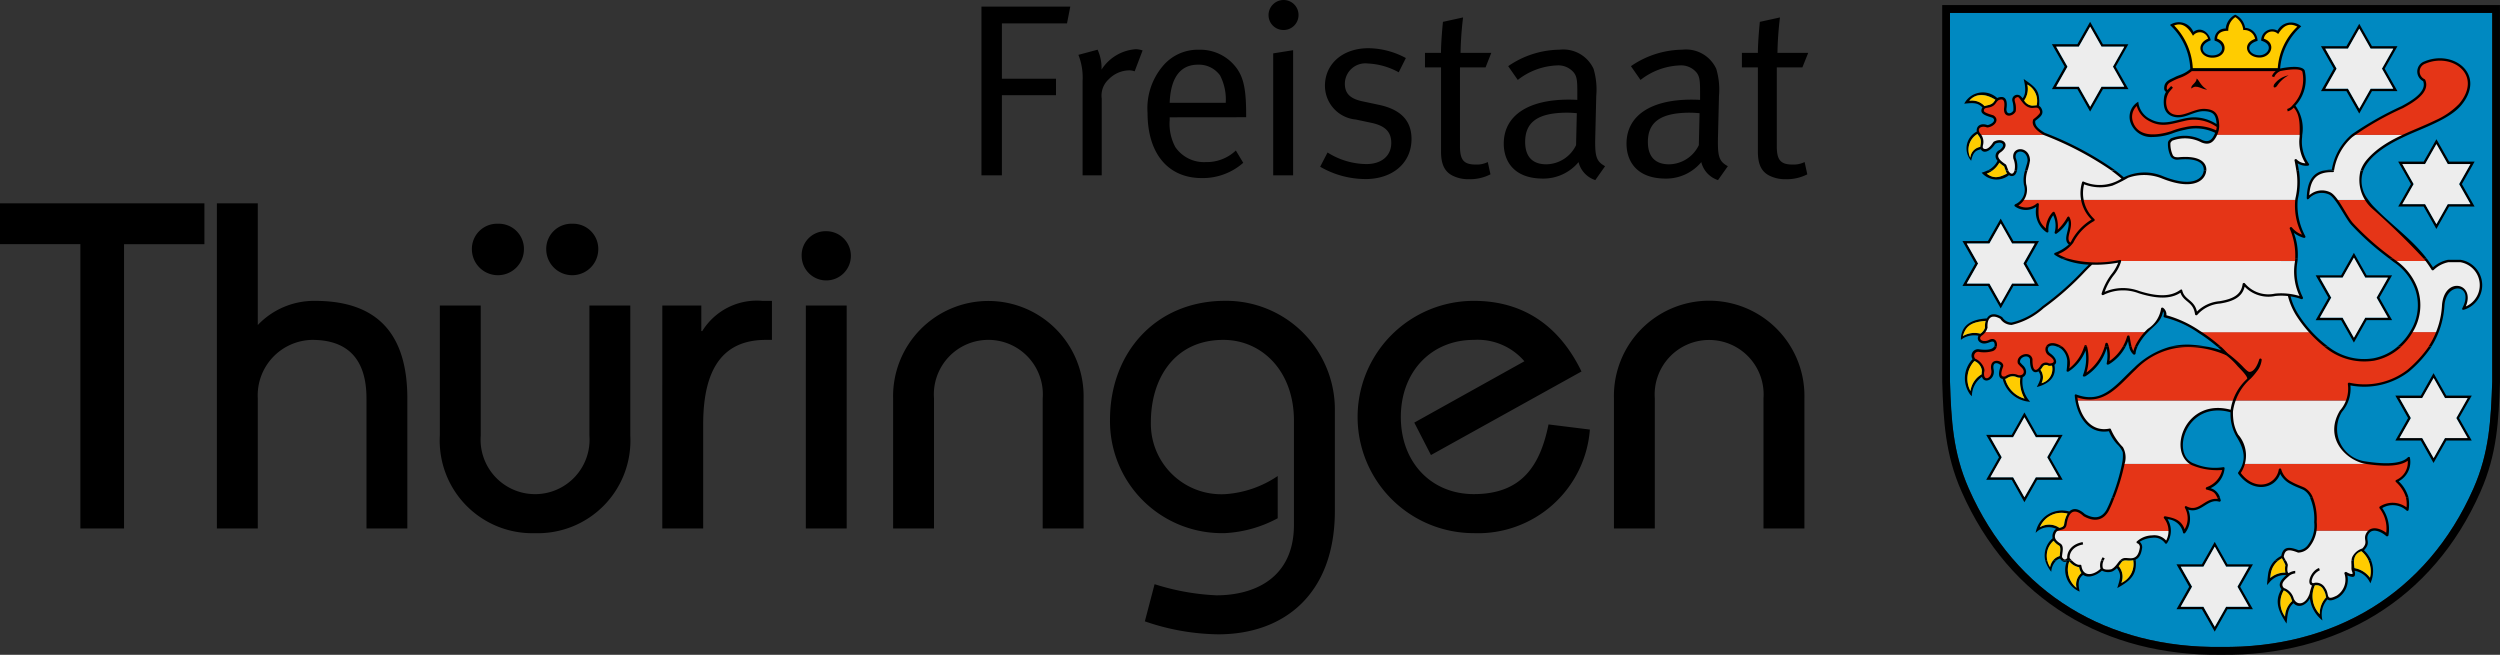 <?xml version="1.0" encoding="UTF-8"?> <svg xmlns="http://www.w3.org/2000/svg" xmlns:xlink="http://www.w3.org/1999/xlink" width="198.687" height="52.041" viewBox="0 0 198.687 52.041"><rect x="0" y="0" width="198.687" height="52.041" fill="#333333" stroke="none"/><defs><clipPath id="clip-path"><rect id="Rechteck_731" data-name="Rechteck 731" width="198.686" height="52.041" fill="none"></rect></clipPath></defs><g id="Freistaat-Thueringen-Logo" clip-path="url(#clip-path)"><path id="Pfad_242" data-name="Pfad 242" d="M140.69,38.445c1.261-2.862,1.386-5.446,1.489-8.482V.656H99.086V29.969c.1,3.03.23,5.618,1.487,8.476,3.721,8.446,11.15,12.716,20.046,12.6,8.9.111,16.349-4.164,20.07-12.6" transform="translate(55.89 0.37)" fill="#0089c1"></path><path id="Pfad_243" data-name="Pfad 243" d="M140.913,38.669c1.259-2.862,1.384-5.448,1.489-8.482V.88H99.309V30.193c.1,3.028.23,5.618,1.486,8.476,3.722,8.446,11.152,12.716,20.048,12.6,8.9.111,16.349-4.164,20.07-12.6m.563.249c-3.824,8.688-11.507,13.091-20.627,12.975-9.129.116-16.79-4.282-20.62-12.975-1.3-2.942-1.437-5.591-1.539-8.713V.259h44.328V30.2c-.1,3.122-.241,5.771-1.542,8.713" transform="translate(55.666 0.146)"></path><path id="Pfad_244" data-name="Pfad 244" d="M123.68,6.366l-.9-1.591.9-1.589h-1.8l-.9-1.589-.9,1.589h-1.8l.9,1.589-.9,1.591h1.8l.9,1.588.9-1.588Zm.333.194h-2.024l-1.012,1.783L119.959,6.56h-2.022l1.012-1.785-1.012-1.783h2.022l1.018-1.785,1.012,1.785h2.024L123,4.776Z" transform="translate(66.523 0.682)"></path><path id="Pfad_245" data-name="Pfad 245" d="M123.56,6.225h-1.8l-.9,1.589-.9-1.589h-1.8l.9-1.591-.9-1.588h1.8l.9-1.589.9,1.589h1.8l-.9,1.588Z" transform="translate(66.643 0.822)" fill="#ededed"></path><path id="Pfad_246" data-name="Pfad 246" d="M127.6,12.231l-.9-1.591.9-1.589h-1.8l-.9-1.589-.9,1.589h-1.807l.9,1.589-.9,1.591h1.807l.9,1.591.9-1.591Zm.332.194h-2.025l-1.01,1.783-1.012-1.783h-2.025l1.014-1.785-1.014-1.785h2.025L124.9,7.074l1.01,1.781h2.025l-1.012,1.785Z" transform="translate(68.735 3.99)"></path><path id="Pfad_247" data-name="Pfad 247" d="M127.481,12.091h-1.8l-.9,1.591-.9-1.591h-1.807l.9-1.591-.9-1.589h1.807l.9-1.589.9,1.589h1.8l-.9,1.589Z" transform="translate(68.853 4.13)" fill="#ededed"></path><path id="Pfad_248" data-name="Pfad 248" d="M123.408,18l-.9-1.592.9-1.588h-1.8l-.9-1.588-.9,1.588H118l.9,1.588L118,18h1.8l.9,1.589.9-1.589Zm.333.194h-2.025l-1.01,1.786L119.691,18.2h-2.025l1.014-1.786-1.014-1.78h2.025l1.014-1.785,1.01,1.785h2.025l-1.01,1.78Z" transform="translate(66.37 7.246)"></path><path id="Pfad_249" data-name="Pfad 249" d="M123.287,17.862h-1.8l-.9,1.589-.9-1.589h-1.8l.9-1.592-.9-1.588h1.8l.9-1.588.9,1.588h1.8l-.9,1.588Z" transform="translate(66.491 7.386)" fill="#ededed"></path><path id="Pfad_250" data-name="Pfad 250" d="M127.458,24.118l-.9-1.589.9-1.589h-1.8l-.9-1.591-.906,1.591h-1.8l.9,1.589-.9,1.589h1.8l.906,1.591.9-1.591Zm.33.2h-2.024L124.751,26.1l-1.012-1.783h-2.024l1.013-1.785-1.013-1.785h2.024l1.012-1.785,1.014,1.785h2.024l-1.014,1.785Z" transform="translate(68.654 10.695)"></path><path id="Pfad_251" data-name="Pfad 251" d="M127.34,23.978h-1.8l-.9,1.591-.906-1.591h-1.8l.9-1.589-.9-1.589h1.8l.906-1.591.9,1.591h1.8l-.9,1.589Z" transform="translate(68.772 10.835)" fill="#ededed"></path><path id="Pfad_252" data-name="Pfad 252" d="M116.337,32.688l-.9-1.591.9-1.589h-1.8l-.9-1.591-.906,1.591h-1.8l.9,1.589-.9,1.591h1.8l.906,1.591.9-1.591Zm.333.2h-2.027l-1.01,1.781-1.017-1.781h-2.022l1.012-1.786-1.012-1.78h2.022l1.017-1.785,1.01,1.785h2.027l-1.015,1.78Z" transform="translate(62.381 15.53)"></path><path id="Pfad_253" data-name="Pfad 253" d="M116.217,32.55h-1.8l-.9,1.591-.9-1.591h-1.8l.9-1.591-.9-1.589h1.8l.9-1.591.9,1.591h1.8l-.9,1.589Z" transform="translate(62.501 15.669)" fill="#ededed"></path><path id="Pfad_254" data-name="Pfad 254" d="M106.67,26.111l-.9-1.591.9-1.586h-1.8l-.906-1.591-.9,1.591h-1.8l.9,1.586-.9,1.591h1.8l.9,1.589.906-1.589Zm.333.2h-2.03l-1.01,1.783-1.007-1.783h-2.03l1.017-1.786-1.017-1.781h2.03l1.007-1.785,1.01,1.785H107l-1.015,1.781Z" transform="translate(56.927 11.819)"></path><path id="Pfad_255" data-name="Pfad 255" d="M106.55,25.97h-1.8l-.907,1.589-.9-1.589h-1.8l.9-1.591-.9-1.586h1.8l.9-1.591.907,1.591h1.8l-.9,1.586Z" transform="translate(57.047 11.96)" fill="#ededed"></path><path id="Pfad_256" data-name="Pfad 256" d="M105.462,16.264l-.9-1.588.9-1.589h-1.8l-.9-1.589-.9,1.589h-1.8l.9,1.589-.9,1.588h1.8l.9,1.591.9-1.591Zm.333.194h-2.027l-1.01,1.786-1.015-1.786H99.719l1.013-1.781-1.013-1.785h2.024l1.015-1.783,1.01,1.783H105.8l-1.01,1.785Z" transform="translate(56.247 6.266)"></path><path id="Pfad_257" data-name="Pfad 257" d="M105.342,16.124h-1.8l-.9,1.591-.9-1.591h-1.8l.9-1.588-.9-1.589h1.8l.9-1.589.9,1.589h1.8l-.9,1.589Z" transform="translate(56.367 6.407)" fill="#ededed"></path><path id="Pfad_258" data-name="Pfad 258" d="M110.012,6.265l-.9-1.591.9-1.589h-1.806L107.3,1.5l-.9,1.589h-1.8l.9,1.589-.9,1.591h1.8l.9,1.589.9-1.589Zm.333.194h-2.025L107.3,8.243l-1.012-1.785h-2.025l1.012-1.785-1.012-1.783h2.025L107.3,1.108l1.015,1.783h2.025L109.33,4.674Z" transform="translate(58.812 0.625)"></path><path id="Pfad_259" data-name="Pfad 259" d="M109.892,6.125h-1.807l-.9,1.589-.9-1.589h-1.8l.9-1.591-.9-1.589h1.8l.9-1.589.9,1.589h1.807l-.9,1.589Z" transform="translate(58.932 0.765)" fill="#ededed"></path><path id="Pfad_260" data-name="Pfad 260" d="M120.824,8.774h-6.79c.025-.048.045-.1.069-.152a1.73,1.73,0,0,0,.086-.954c-.077-.543-.294-.843-1.018-.877-.91-.041-1.575.654-2.409.455-.881-.213-.77-1.12-.719-1.466a1.059,1.059,0,0,1,.2-.458l-.088-.05c-.133-.078-.12-.246-.069-.443.125-.322.43-.385.759-.561a4.241,4.241,0,0,0,1.262-.676h7.063s1.623-.355,1.864.094a3.018,3.018,0,0,1-.78,2.764c.516.507.6,1.2.572,2.324" transform="translate(62.051 1.951)" fill="#e53517"></path><path id="Pfad_261" data-name="Pfad 261" d="M105.832,12.02a2.683,2.683,0,0,1,.073-1.364,3.581,3.581,0,0,0,3.532-.493,3.924,3.924,0,0,1,2.782.064c2.23.888,3.158.278,3.33-.385.131-.5-.108-1.317-2.086-1.125-.258,0-.386-.022-.513-.181a2.158,2.158,0,0,1-.216-1.06c.045-.158.106-.164.181-.258a2.938,2.938,0,0,1,2.409.128c.538.23.846.039,1.1-.49h6.79l-.006.158a3.024,3.024,0,0,0,.555,2.187,1.162,1.162,0,0,1-.962-.344,6.491,6.491,0,0,1,.064,3.064l-.013.1Z" transform="translate(59.662 3.868)" fill="#ededed"></path><path id="Pfad_262" data-name="Pfad 262" d="M122.225,13.264a1.925,1.925,0,0,1-.03.206,4.618,4.618,0,0,0,.472,2.739,4.842,4.842,0,0,0-2.121-.255,2.522,2.522,0,0,1-2.484-.86c-.116.877-.744,1.27-1.905,1.459a2.783,2.783,0,0,0-1.889.94c-.145-1.134-.979-.985-1.2-1.86-.529.38-1.384.719-3.338.1a3.584,3.584,0,0,0-2.889.15c.444-1.458,1.132-1.692,1.369-2.612l-.052.011.052-.023Z" transform="translate(60.266 7.482)" fill="#ededed" fill-rule="evenodd"></path><path id="Pfad_263" data-name="Pfad 263" d="M115.313,16.874h8.8c1.392,1.555,3.142,2.532,5.039,2.179a4.52,4.52,0,0,0,3-2.179h2.079a7.715,7.715,0,0,1-2.351,3.08,5.677,5.677,0,0,1-4.687,1.028,2.782,2.782,0,0,1-.149,1.356H105.532c-.022-.136-.039-.269-.052-.413,2.144.784,3.152-.707,4.7-2.155a5.874,5.874,0,0,1,4.295-1.8,7.78,7.78,0,0,1,2.99.663,10.826,10.826,0,0,0-2.151-1.753" transform="translate(59.496 9.518)" fill="#e53517"></path><path id="Pfad_264" data-name="Pfad 264" d="M127.019,20.367a3.189,3.189,0,0,1-.494.829c-1.2,2.013.3,3.686,1.861,4.071.274.039.607.086.957.117H118.818a2.731,2.731,0,0,0-.541-2.28,3.725,3.725,0,0,1-.429-1.908,3.138,3.138,0,0,0-2.484.174c-2.071,1.156-1.658,3.489-.663,4.015h-5.48a3.029,3.029,0,0,0,.056-.962c-.067-.414-.815-.818-1.131-1.755-1.232.253-2.341-.6-2.634-2.3Z" transform="translate(59.515 11.488)" fill="#ededed"></path><path id="Pfad_265" data-name="Pfad 265" d="M114.153,23.741h10.526a3.447,3.447,0,0,0,2.574-.461,1.669,1.669,0,0,1-.965,1.822,2.336,2.336,0,0,1,.86,2.268A1.764,1.764,0,0,0,125,27.2a2.8,2.8,0,0,1,.535,2.2c-.546-.5-1.075-.554-1.386-.339h-4.329a2.574,2.574,0,0,0,.019-.71c.039-1.562-.438-2.393-.9-2.632s-1.713-.535-1.927-1.545c-.213,1.394-2.055,1.908-3.231.28a2.576,2.576,0,0,0,.368-.716" transform="translate(64.181 13.131)" fill="#e53517"></path><path id="Pfad_266" data-name="Pfad 266" d="M122.952,26.98a.648.648,0,0,0-.191.216c-.286.508.23.658-.35,1.258-.576.135-1.1.906-.77,1.434.3.472.044.835-.6.432A1.617,1.617,0,0,1,120.4,32.2c-1.067.535-.705-.169-1.046-.619a.669.669,0,0,0-.815-.364,2.651,2.651,0,0,0-.266.774c-.333.954-1.165,1.115-1.447.38a1.127,1.127,0,0,0-.727-.77c-.51-.449.18-.926.429-1.154-.266-.077-.216-.386-.175-.752-.063-.316-.366-.6-.321-.727.119-.633.483-.671,1.265-.366a1.09,1.09,0,0,0,.856-.49,2.465,2.465,0,0,0,.472-1.132Z" transform="translate(65.382 15.218)" fill="#ededed"></path><path id="Pfad_267" data-name="Pfad 267" d="M113.576,26.98a1.288,1.288,0,0,1-.286.907,1.162,1.162,0,0,0-1.1-.466,1.9,1.9,0,0,0-1.159.438.417.417,0,0,1,.26.444c-.2,1.387-1.129.774-1.441.957s-.389.627-.89.859c-.582.128-.77-.116-.77-.116-.51.522-1.57.9-1.727-.242-.292.069-.655-.258-.927-.587-.142.144-.372.333-.612-.084-.02-.33.194-.851-.089-1.028-.413-.26-.608-.522-.4-.973a.433.433,0,0,1,.069-.109Z" transform="translate(58.86 15.218)" fill="#ededed"></path><path id="Pfad_268" data-name="Pfad 268" d="M109.821,23.575h5.48a1.188,1.188,0,0,0,.167.07,4.124,4.124,0,0,0,2.313.269,1.9,1.9,0,0,1-1.309,1.6c.455.13.755.156,1.012.97a1.528,1.528,0,0,0-1.258.328,1.253,1.253,0,0,1-1.411.214A1.832,1.832,0,0,1,114.674,29c-.247-1-1.051-1.076-1.545-1.171a1.7,1.7,0,0,1,.389,1.075H104.45c.241-.261.709-.059.782-.546.188-1.2.787-1.37,1.486-.713.957.535,1.53.214,1.874-.383a17.674,17.674,0,0,0,1.229-3.682" transform="translate(58.915 13.298)" fill="#e53517"></path><path id="Pfad_269" data-name="Pfad 269" d="M101.123,16.874h12.908a3.365,3.365,0,0,0-.96,1.71c-.322-.253-.289-.608-.471-1.356a3.687,3.687,0,0,1-1.623,2.157,2.869,2.869,0,0,0-.1-1.57,4.046,4.046,0,0,1-1.8,2.542,3.672,3.672,0,0,0,.13-2.37,3.343,3.343,0,0,1-1.412,1.954,1.843,1.843,0,0,0-.469-1.813c-1.076-.727-1.533.131-.971.533.6.424.541.837-.072.8a.411.411,0,0,0-.56.113c-.321.558-.848.665-.824-.529-.149-.613-1.139-.261-.971.3l.2.213c.486.4.274.962-.311.826a.875.875,0,0,0-.927.1c-.558.141-.533-.327-.316-.9.058-.318-.942-.657-.759.3.144.779-.9,1.165-.754.131.1-.192-.217-.773-.655-.929a.421.421,0,0,1,.3-.741,2.259,2.259,0,0,0,1.082-.045c.45-.138.357-1-.2-.712-.6.313-1.112-.13-.715-.488a1.53,1.53,0,0,0,.26-.224" transform="translate(56.546 9.518)" fill="#e53517"></path><path id="Pfad_270" data-name="Pfad 270" d="M104.015,12.02a1.624,1.624,0,0,0,.181-1.236c-.15-.685.3-1.62.3-1.9-.023-1.031-1.3-1.042-1.139-.175.364.967-.074,1.73-.555,1.095l-.192-.515c-.7-.449-.868-.846-.369-1.157.687-.529.1-.968-.486-.641-.416.669-.868.724-1,.43-.075-.172.12-.374-.011-.79a1.489,1.489,0,0,0-.144-.271h5.387a22.53,22.53,0,0,1,6.047,3.485,3.3,3.3,0,0,1-3.206.314,2.684,2.684,0,0,0-.074,1.364Z" transform="translate(56.743 3.868)" fill="#ededed"></path><path id="Pfad_271" data-name="Pfad 271" d="M102.989,10.158h4.736a3.91,3.91,0,0,0,.887,1.592,4.1,4.1,0,0,0-1.692,1.756,1.29,1.29,0,0,1-.125.175c-.691-.394.253-1.328-.175-2.1a3.368,3.368,0,0,1-1.009,1.176,2.125,2.125,0,0,0-.172-1.561,1.948,1.948,0,0,0-.513,1.455c-.7-.619-.852-.957-.749-2.141a1.416,1.416,0,0,1-1.758.086,1.14,1.14,0,0,0,.571-.435" transform="translate(57.769 5.73)" fill="#e53517"></path><path id="Pfad_272" data-name="Pfad 272" d="M108.8,5.278a1.773,1.773,0,0,0,.978,1.289c1.287.713,2.363-.152,3.618-.122a3.319,3.319,0,0,1,1.8.622,1.4,1.4,0,0,1-.091.468,3.571,3.571,0,0,0-2.529-.3,11.6,11.6,0,0,1-2.593.577,1.628,1.628,0,0,1-1.641-1.109,1.282,1.282,0,0,1,.461-1.428" transform="translate(61.075 2.977)" fill="#e53517"></path><path id="Pfad_273" data-name="Pfad 273" d="M110.37,1.555c.685-.377,1.248-.042,1.678.685a.762.762,0,0,1,1.287.447c-1,.379-.683,1.358.238,1.358,1.065,0,1.15-1.106.283-1.344-.031-.393.242-.8.877-.8A1.3,1.3,0,0,1,115.4.812a1.358,1.358,0,0,1,.71,1.035.952.952,0,0,1,.965.87c-1.048.291-.727,1.314.253,1.314.837,0,1.258-1.037.236-1.329a.764.764,0,0,1,1.218-.588,1.124,1.124,0,0,1,1.706-.458,4.9,4.9,0,0,0-1.622,3.413h-6.935a5.146,5.146,0,0,0-1.558-3.513" transform="translate(62.255 0.458)" fill="#fc0"></path><path id="Pfad_274" data-name="Pfad 274" d="M123.013,18.91a3.994,3.994,0,0,0,.394-3.45,4.521,4.521,0,0,0-1.736-2.2h2.6c.15.2.3.421.443.655a2.422,2.422,0,0,1,1.239-.655h.959a2.019,2.019,0,0,1,1.27.826,1.867,1.867,0,0,1-1.029,2.953c1.029-1.961-1.409-2.44-1.6-.277a7.876,7.876,0,0,1-.455,2.144Z" transform="translate(68.629 7.482)" fill="#ededed"></path><path id="Pfad_275" data-name="Pfad 275" d="M118.718,10.158h2.421a4.191,4.191,0,0,0,.507.626c1.6,1.667,3.041,2.529,4.289,4.231h-2.6a23.115,23.115,0,0,1-3.341-2.922c-.388-.413-.837-1.333-1.276-1.935" transform="translate(66.963 5.73)" fill="#e53517"></path><path id="Pfad_276" data-name="Pfad 276" d="M119.532,12.02a1.575,1.575,0,0,0-.563-.535,1.476,1.476,0,0,0-1.694.372c.044-1.48.568-2.168,1.969-2.143a4.606,4.606,0,0,1,1.5-2.764c.036-.031.075-.063.116-.094h4.145a8.644,8.644,0,0,0-2.944,2,2.471,2.471,0,0,0-.109,3.167Z" transform="translate(66.149 3.868)" fill="#ededed"></path><path id="Pfad_277" data-name="Pfad 277" d="M123.713,9.023h-4.145c1.442-1.165,3.732-1.9,5.068-2.947.718-.561.723-1.057.574-1.392a.761.761,0,0,1,.067-1.412,2.8,2.8,0,0,1,2.656.172c.743.475,1.414,1.669.128,3.191-.862,1.018-2.976,1.767-3.894,2.183-.149.064-.3.133-.454.2" transform="translate(67.443 1.702)" fill="#e53517"></path><path id="Pfad_278" data-name="Pfad 278" d="M111.776,3.987c.216.17.308.588.834.888-.427,0-.846-.46-1.251-.086-.091-.292.405-.416.418-.8" transform="translate(62.806 2.249)"></path><path id="Pfad_279" data-name="Pfad 279" d="M115.587,4.524c-.158.285.045.357.21.149a2.549,2.549,0,0,1,.926-.845,1.829,1.829,0,0,0-1.136.7" transform="translate(65.165 2.159)"></path><path id="Pfad_280" data-name="Pfad 280" d="M114.5,19.058c.088.084.364.385.488.385.485,0,.754-.888.777-.974a.1.1,0,0,1,.2.027,1.735,1.735,0,0,1-.4.927,4.842,4.842,0,0,1-.466.546,4.213,4.213,0,0,0-1.414,2.609.1.1,0,0,1-.2-.014,4.1,4.1,0,0,1,1.329-2.574c.058-.2-.665-.895-.76-1a5.611,5.611,0,0,0-.927-.881.1.1,0,1,1,.109-.163,10.175,10.175,0,0,1,1.265,1.109" transform="translate(63.781 10.113)"></path><path id="Pfad_281" data-name="Pfad 281" d="M109.565,15.015c-1.661.332-3.8.332-5.119-.568a2.772,2.772,0,0,0,1.328-.942,4.129,4.129,0,0,1,1.692-1.756,3.909,3.909,0,0,1-.885-1.591H123.6a5.224,5.224,0,0,0,.61,2.92,2.1,2.1,0,0,1-1.048-.665,5.292,5.292,0,0,1,.414,2.6Z" transform="translate(58.913 5.73)" fill="#e53517"></path><path id="Pfad_282" data-name="Pfad 282" d="M114.983,17.046a2.485,2.485,0,0,1-1.081,1.672l-.064.061c-.041.041-.08.081-.122.127H100.808a.82.82,0,0,0,.092-.127.658.658,0,0,0,.1-.217c-.058-.768.338-1.276,1.184-.773a.982.982,0,0,0,.812.457,5.676,5.676,0,0,0,2.5-1.312,23.3,23.3,0,0,0,3.5-3.12c.144-.144.267-.263.371-.352a10.485,10.485,0,0,0,2.2-.178l.053-.011c-.238.92-.924,1.154-1.369,2.612a3.581,3.581,0,0,1,2.887-.15c1.953.615,2.809.275,3.339-.1.219.874,1.053.726,1.2,1.86a2.78,2.78,0,0,1,1.889-.94c1.161-.189,1.788-.58,1.9-1.459a2.524,2.524,0,0,0,2.484.86,4.453,4.453,0,0,1,1.095.013l0,.019.009.036.006.03.006.025.011.034.008.039.011.03.022.072a5.267,5.267,0,0,0,.414,1.012c.045.083.094.17.15.255a10.973,10.973,0,0,0,.948,1.265l.11.127h-8.8l-.2-.127a7.726,7.726,0,0,0-2.568-1.132.531.531,0,0,0-.2-.6" transform="translate(56.861 7.486)" fill="#ededed"></path><path id="Pfad_283" data-name="Pfad 283" d="M100.65,7.974a.733.733,0,0,1-.122-.189c-.114-.425.208-.7.724-.494.529-.056.84-.515.457-.771-.23-.086-.777-.194-.835-.43-.027-.454.413-.285.749-.482.371-.217.228-.486.7-.543.4-.044.416.4.357.826-.039.691.582.472.732.186.108-.715-.375-1.04.222-1.2.247-.066.468.6.859.784.441.213.716-.114.943.2.263.414,0,.571-.455.943-.013.133-.2.493.787,1.092.092.034.271.077.271.077Z" transform="translate(56.69 2.751)" fill="#e53517"></path><path id="Pfad_284" data-name="Pfad 284" d="M104.115,28.487a3.113,3.113,0,0,0,.2.515,1.3,1.3,0,0,1,.227-.515h.255a1.34,1.34,0,0,0-.391.888,2.6,2.6,0,0,1-.477-.888Zm1.938,0c.227.224.458.368.63.327a.1.1,0,0,1,.119.084c.12.888.928.782,1.517.239a1.022,1.022,0,0,1,.038-.651h.211a.843.843,0,0,0-.056.608c.15.15.493.114.658.08.314-.147.483-.468.68-.688h.319c-.158.047-.211.178-.371.391l-.036.047a1.288,1.288,0,0,1,.213,1.331,1.65,1.65,0,0,0,.943-1.769h.2c.1,1.135-.425,1.6-1.467,2.183.247-.827.347-1.062-.025-1.589a1.326,1.326,0,0,1-.385.274,1.055,1.055,0,0,1-.809-.072c-.379.344-1.068.658-1.492.339-.443.311-.391.813-.28,1.329a1.874,1.874,0,0,1-1.023-2.406.33.33,0,0,1-.4-.059Zm16.405,0a1.636,1.636,0,0,0-.612,1.085c-.014.1-.027.2-.038.3a1.773,1.773,0,0,1,1.2-.432,1.5,1.5,0,0,1,0-.591,2.119,2.119,0,0,0-.178-.366h.224a1.237,1.237,0,0,1,.15.339v.033c-.017.144-.1.533.064.627a1.133,1.133,0,0,1,.526-.181v.2a1,1,0,0,0-.458.174c-.238.227-.821.627-.435.99a1.225,1.225,0,0,1,.771.829c.222.569.929.56,1.262-.379a4.086,4.086,0,0,1,.191-.652c-.475-.109-.078-1.171.561-1.389l.063.183a1.119,1.119,0,0,0-.6.658c-.048.131-.114.391.114.357.019,0,.045-.016.084-.025a.805.805,0,0,1,.832.43c.368.482-.023,1.062.921.588a1.517,1.517,0,0,0,.6-1.766c-.014-.047.055-.124.147-.113.258.158.418.192.505.144.019-.1-.1-.227-.091-.469s-.012-.414-.006-.574h.2a2.587,2.587,0,0,0,.045.594,1.958,1.958,0,0,1,1.226.762,2.174,2.174,0,0,0-.119-1.356h.219a2.289,2.289,0,0,1-.063,1.808,1.671,1.671,0,0,0-1.237-1c.059.4.039.638-.587.368a1.711,1.711,0,0,1-.74,1.775c-.3.152-.637.305-.845.128a1.828,1.828,0,0,0-.393,1.678,2.63,2.63,0,0,1-1-1.747c-.346.587-.94.782-1.3.372-.466.382-.466.906-.558,1.622-.616-.938-1.006-1.753-.4-2.737-.366-.418.061-.835.383-1.115a1.57,1.57,0,0,0-1.342.58l-.194.214.022-.288c.022-.2.041-.4.069-.6a1.883,1.883,0,0,1,.513-1.051Zm-16.617.061a1.865,1.865,0,0,0,.568,2.1,1.194,1.194,0,0,1,.393-1.176,1.119,1.119,0,0,1-.178-.458,1.237,1.237,0,0,1-.782-.468m19.518,1.9a2.075,2.075,0,0,0,.383,2.3,1.869,1.869,0,0,1,.515-1.35.605.605,0,0,1-.036-.106,1.339,1.339,0,0,0-.189-.505.608.608,0,0,0-.673-.336m-2.476.411a1.868,1.868,0,0,0,.1,2.074,1.718,1.718,0,0,1,.572-1.234.98.98,0,0,1-.064-.142,1.047,1.047,0,0,0-.613-.7" transform="translate(58.619 16.068)"></path><path id="Pfad_285" data-name="Pfad 285" d="M109.692,25.292a9,9,0,0,1-.447,1.043c-.36.644-1,.984-2,.422-.648-.605-1.168-.5-1.342.641-.092.622-.691.313-.863.683s-.031.6.363.848c.339.214.127.76.133,1.082.164.272.288.2.411.077-.033-.482.313-1.107,1.228-1.272l.036.189c-.84.15-1.1.705-1.068,1.081a2.677,2.677,0,0,0,.186.2h-.818a.685.685,0,0,1-.131-.161.8.8,0,0,0-.31.161h-.258a.942.942,0,0,1,.536-.364c.02-.267.124-.719-.048-.829a1.344,1.344,0,0,1-.432-.385,1.512,1.512,0,0,0-.479,1.578H104.2a1.8,1.8,0,0,1,.587-1.772.77.77,0,0,1,.077-.516.5.5,0,0,1,.213-.233,1.422,1.422,0,0,0-1.638.321,2.118,2.118,0,0,1,2.673-1.7c.316-.314.757-.241,1.237.2.9.5,1.419.2,1.728-.35a8.641,8.641,0,0,0,.408-.948Zm8.394,0c.023.061.042.125.064.191a.108.108,0,0,1-.12.124c-.934-.28-1.433.959-2.467.63a1.849,1.849,0,0,1-.236,1.846c-.081.1-.174.031-.178-.031A1.333,1.333,0,0,0,113.924,27a1.737,1.737,0,0,1-.052,1.914.089.089,0,0,1-.145-.006,1.052,1.052,0,0,0-1.023-.432,2.177,2.177,0,0,0-1,.316.551.551,0,0,1,.2.472c-.078.544-.244.821-.519.942a.477.477,0,0,1,.011.089h-.2v-.031a1.9,1.9,0,0,1-.508.019.684.684,0,0,0-.242.013h-.319a.581.581,0,0,1,.379-.214c.2-.013.4.039.612.011.239-.036.5-.18.6-.84a.321.321,0,0,0-.2-.344c-.044,0-.07-.07-.058-.122a1.862,1.862,0,0,1,1.251-.505,1.251,1.251,0,0,1,1.1.413,1.623,1.623,0,0,0-.172-1.772.1.1,0,0,1,.091-.158c.691.136,1.265.263,1.548,1.029a1.69,1.69,0,0,0,.027-1.694c-.044-.1.041-.183.133-.124.984.521,1.437-.715,2.481-.587l-.038-.092Zm7.39,0a4.669,4.669,0,0,1,.3,1.925,2.7,2.7,0,0,1-.518,1.908,1.188,1.188,0,0,1-.915.526l-.052,0c-.78-.307-1.034-.236-1.134.311a1.6,1.6,0,0,0,.174.333h-.225a1.771,1.771,0,0,1-.1-.188,2.471,2.471,0,0,0-.283.188h-.294a2.1,2.1,0,0,1,.53-.38c.144-.744.605-.754,1.373-.455a1,1,0,0,0,.77-.45,2.512,2.512,0,0,0,.474-1.772,4.305,4.305,0,0,0-.324-1.941Zm7.593,0a2.769,2.769,0,0,1,.013.959.1.1,0,0,1-.163.061,1.623,1.623,0,0,0-1.935-.2,2.881,2.881,0,0,1,.494,2.174.118.118,0,0,1-.167.061c-.328-.3-1.1-.73-1.433-.149-.252.463.246.638-.344,1.267a2.5,2.5,0,0,1,.582.829H129.9a2.3,2.3,0,0,0-.566-.751.793.793,0,0,0-.587.751h-.2a.708.708,0,0,1,.116-.4,1.335,1.335,0,0,1,.743-.572c.5-.533.019-.691.313-1.218.344-.624,1.123-.383,1.581-.027a2.628,2.628,0,0,0-.535-1.955.113.113,0,0,1,.042-.142,1.87,1.87,0,0,1,2.105.074,2.234,2.234,0,0,0-.041-.759Zm-24.438,5a1.333,1.333,0,0,1,.135-.272l.166.1a.8.8,0,0,0-.091.169Zm-2.653-3.735a1.856,1.856,0,0,0-2.2,1.076,1.417,1.417,0,0,1,1.545.052c.183-.045.35-.078.383-.313a2.1,2.1,0,0,1,.267-.815" transform="translate(58.344 14.266)"></path><path id="Pfad_286" data-name="Pfad 286" d="M102.366,17.621a.479.479,0,0,1-.332.35,2.409,2.409,0,0,1-1.121.048.326.326,0,0,0-.241.558c.443.166.815.763.7,1.04-.113.868.679.477.566-.139-.214-1.085,1.035-.793.948-.3-.088.242-.361.913.161.795a1,1,0,0,1,1.023-.1c.419.091.652-.3.208-.665l-.2-.217-.027-.038c-.208-.69.985-1.1,1.161-.353v.023c-.014,1.112.383.935.648.48a.5.5,0,0,1,.668-.161c.4.019.594-.2-.011-.622a.568.568,0,0,1-.236-.7h.235c-.142.136-.109.377.116.535.438.311.6.732.322.9.175.934-.38,1.5-1.4,1.766.3-.571.407-.859.13-1.25-.333.21-.683-.013-.671-.945-.117-.461-.881-.181-.782.241l.177.189c.4.33.38.835.028.979a2.4,2.4,0,0,0,.59,1.958,2.39,2.39,0,0,1-2.182-1.816c-.444-.052-.282-.7-.15-1.043,0-.144-.729-.508-.568.3.149.785-.749,1.181-.931.576a1.886,1.886,0,0,0-.8,1.544l-.136-.135a2.2,2.2,0,0,1,.188-2.812.515.515,0,0,1,.485-.79c.266.038,1.046.127,1.223-.206Zm5.233,0,.006.006a1.721,1.721,0,0,1,.529,1.714,3.5,3.5,0,0,0,1.179-1.72h.241a3.894,3.894,0,0,1-.047,2.043,3.848,3.848,0,0,0,1.434-2.043h.338a3.008,3.008,0,0,1,.052,1.135,3.554,3.554,0,0,0,1.046-1.134l.23,0A3.578,3.578,0,0,1,111.314,19c-.125.08-.222.034-.206-.058a2.976,2.976,0,0,0,0-1.2,3.963,3.963,0,0,1-1.678,2.216c-.088.047-.238.047-.214-.066a3.694,3.694,0,0,0,.21-1.968,3.4,3.4,0,0,1-1.376,1.681c-.167,0-.128-.1-.128-.1a5.322,5.322,0,0,0,.052-.774,1.386,1.386,0,0,0-.483-.954,2.279,2.279,0,0,0-.285-.161Zm5.5,0a1.212,1.212,0,0,0,.135.333,3.167,3.167,0,0,1,.109-.333h.216a1.487,1.487,0,0,0-.155.547.119.119,0,0,1-.161.07,1.04,1.04,0,0,1-.344-.616Zm6.039,0a8.579,8.579,0,0,1,1.074.278c-.1-.094-.2-.186-.3-.277l.291,0a6.976,6.976,0,0,1,.515.519l-.128.144a7.758,7.758,0,0,0-2.934-.643,5.783,5.783,0,0,0-4.224,1.78c-1.345,1.256-2.506,2.925-4.652,2.227.149,1.284.96,2.8,2.553,2.473a.094.094,0,0,1,.114.064,4.537,4.537,0,0,0,.951,1.412,1.675,1.675,0,0,1,.125,1.354,15.908,15.908,0,0,1-.8,2.667h-.206a15.875,15.875,0,0,0,.81-2.7,2.929,2.929,0,0,0,.056-.927,1.843,1.843,0,0,0-.449-.632,3.327,3.327,0,0,1-.648-1.029c-1.742.292-2.6-1.408-2.715-2.815-.017-.163.13-.1.13-.1,1.544.565,2.47-.083,3.507-1.075.346-.335.7-.7,1.087-1.06a6.626,6.626,0,0,1,2.829-1.655Zm9.591,0a4.609,4.609,0,0,0,3.586.913,4.133,4.133,0,0,0,1.9-.912l.3,0a4.38,4.38,0,0,1-2.16,1.106,4.913,4.913,0,0,1-3.948-1.106Zm8.189,0a9.51,9.51,0,0,1-1.8,1.988,5.857,5.857,0,0,1-4.637,1.084,2.831,2.831,0,0,1-.679,2.11,2.594,2.594,0,0,0,1.8,3.918c.924.141,2.784.375,3.442-.314.053-.052.169-.05.169.061a1.736,1.736,0,0,1-.9,1.844,2.761,2.761,0,0,1,.787,1.308h-.2a2.74,2.74,0,0,0-.809-1.257.1.1,0,0,1,.02-.152,1.531,1.531,0,0,0,.924-1.531c-.807.587-2.485.382-3.466.231-1.6-.393-3.173-2.121-1.928-4.212a2.649,2.649,0,0,0,.632-2.124.1.1,0,0,1,.124-.1,5.585,5.585,0,0,0,4.6-1.012,9.552,9.552,0,0,0,1.689-1.835Zm-17.015,12c-.2-.472-.385-.521-.857-.652-.069.009-.092-.144,0-.189a1.907,1.907,0,0,0,1.239-1.367,5.181,5.181,0,0,1-2.429-.391c-1.983-1.048-.49-5.455,3.22-4.367l.07.1a4.413,4.413,0,0,0,.027.641,3.055,3.055,0,0,0,.385,1.207,2.528,2.528,0,0,1,.208,3.048c1.146,1.512,2.823.973,3.023-.292,0-.056.15-.116.188-.006a1.574,1.574,0,0,0,.827,1c.4.228.829.36,1.056.48a1.577,1.577,0,0,1,.644.79h-.213a1.326,1.326,0,0,0-.522-.618c-.228-.119-.657-.255-1.059-.483a1.938,1.938,0,0,1-.812-.8c-.447,1.239-2.208,1.541-3.33-.006,0,0-.045-.07,0-.116.7-.992.466-1.872-.175-2.887a3.6,3.6,0,0,1-.443-1.885c-3.59-1-4.82,3.489-2.853,4.088a4.149,4.149,0,0,0,2.246.278s.13-.034.136.078a1.919,1.919,0,0,1-1.112,1.586l.052.017a1.111,1.111,0,0,1,.7.749ZM105.846,19.451a1,1,0,0,1,.084,1.065,1.169,1.169,0,0,0,.829-1.394,1.149,1.149,0,0,1-.263.011l-.038-.013a.312.312,0,0,0-.429.078,1.5,1.5,0,0,1-.185.252m-2.8.723a2.213,2.213,0,0,0,1.537,1.566,2.676,2.676,0,0,1-.344-1.655.88.88,0,0,1-.227-.027l-.033-.013a.787.787,0,0,0-.8.078l-.052.033c-.025.006-.053.013-.08.017M100.6,18.755a2.061,2.061,0,0,0-.314,2.379,1.816,1.816,0,0,1,.888-1.329,1.716,1.716,0,0,1,.012-.227l.013-.027a.958.958,0,0,0-.6-.8" transform="translate(56.32 9.939)"></path><path id="Pfad_287" data-name="Pfad 287" d="M108.193,13.147a8.63,8.63,0,0,0,4.067.1c.142-.033.116.12.116.12a3.182,3.182,0,0,1-.619,1.139,4.762,4.762,0,0,0-.684,1.268,3.7,3.7,0,0,1,2.756-.058c1.932.605,2.756.261,3.26-.1.092-.063.142,0,.149.056.189.776.946.715,1.167,1.674a2.911,2.911,0,0,1,1.808-.826c1.15-.189,1.717-.565,1.824-1.375a.108.108,0,0,1,.17-.05,2.435,2.435,0,0,0,2.4.824,5.029,5.029,0,0,1,1.95.189,4.572,4.572,0,0,1-.385-2.593,3.573,3.573,0,0,0,.045-.371h.2a3.748,3.748,0,0,1-.052.4,4.519,4.519,0,0,0,.465,2.684s.025.149-.122.131a4.272,4.272,0,0,0-.862-.217,5.083,5.083,0,0,0,.593,1.383,9.684,9.684,0,0,0,2.415,2.614h-.328a10.2,10.2,0,0,1-2.251-2.509,5.489,5.489,0,0,1-.64-1.517,4.753,4.753,0,0,0-1-.006,2.626,2.626,0,0,1-2.438-.741c-.189.805-.865,1.168-1.949,1.342a2.679,2.679,0,0,0-1.825.91.107.107,0,0,1-.17-.052c-.139-1.032-.887-.94-1.157-1.717-.569.366-1.467.624-3.317.042a3.5,3.5,0,0,0-2.817.142.1.1,0,0,1-.136-.116,4.881,4.881,0,0,1,.78-1.533,3.522,3.522,0,0,0,.541-.924,10.405,10.405,0,0,1-2.077.163c-.138.124-.314.3-.535.526a22.68,22.68,0,0,1-3.313,2.928,5.742,5.742,0,0,1-2.542,1.331,1.093,1.093,0,0,1-.9-.485c-.735-.424-1.068-.025-1.017.694l-.006.025a1.089,1.089,0,0,1-.477.63c-.318.292.15.563.608.325.474-.247.7.191.605.543l-.2,0a.364.364,0,0,0,.025-.241c-.091-.482-.657.261-1.173-.13a.37.37,0,0,1-.1-.5,1.73,1.73,0,0,0-1.4.322c0-.874.46-1.609,2.065-1.7.2-.352.594-.475,1.2-.114l.039.036a.463.463,0,0,0,.039.058.882.882,0,0,0,.685.349,5.532,5.532,0,0,0,2.445-1.292,22.806,22.806,0,0,0,3.289-2.908c.149-.153.28-.286.4-.4a6.115,6.115,0,0,1-2.13-.475Zm25.83,0c.047.038.092.07.138.1a4.638,4.638,0,0,1,1.77,2.24,4.085,4.085,0,0,1-.391,3.514,4.888,4.888,0,0,1-.915,1.139h-.3a4.687,4.687,0,0,0,1.043-1.237,3.881,3.881,0,0,0,.375-3.346,4.42,4.42,0,0,0-1.71-2.155c-.106-.083-.217-.169-.338-.26Zm2.66,0c.167.217.325.443.48.683a2.56,2.56,0,0,1,1.2-.6h.978a2.039,2.039,0,0,1,.269,3.973c-.131.028-.153-.07-.108-.141.979-1.878-1.254-2.165-1.426-.224a6.869,6.869,0,0,1-1.042,3.3H136.8a6.633,6.633,0,0,0,1.081-3.322c.2-2.3,2.678-1.753,1.891.124a1.848,1.848,0,0,0-.443-3.518h-.937a2.342,2.342,0,0,0-1.179.624.115.115,0,0,1-.153-.016,9.191,9.191,0,0,0-.626-.89Zm-30.279,7c.136-.307.615-.468,1.315,0h-.4c-.333-.15-.569-.113-.685,0Zm3.031,0c.011-.025.012-.05.022-.075a.108.108,0,0,1,.186-.014l.031.089Zm1.628,0c.022-.078.045-.164.066-.252a.1.1,0,0,1,.185-.014,2.034,2.034,0,0,1,.088.266Zm1.436,0a3.558,3.558,0,0,0,.357-.841c.013-.053.163-.109.189,0,.045.194.092.555.172.841l-.2,0c-.036-.147-.058-.3-.088-.447a3.578,3.578,0,0,1-.2.447Zm.962,0a4.615,4.615,0,0,1,1.039-1.428,2.325,2.325,0,0,0,1.053-1.608c0-.059.1-.139.213-.02a.65.65,0,0,1,.213.547,8.911,8.911,0,0,1,2.659,1.239,12.363,12.363,0,0,1,1.681,1.27h-.293a12.622,12.622,0,0,0-1.5-1.106,8.022,8.022,0,0,0-2.689-1.225.112.112,0,0,1-.083-.133.358.358,0,0,0-.041-.349c-.164.868-.723,1.132-1.253,1.692a4.649,4.649,0,0,0-.788,1.12Zm2.778,0a5.63,5.63,0,0,1,1.533-.175,9.9,9.9,0,0,1,1.483.175Zm-14.63-2.057c-1.283.1-1.584.505-1.811,1.206a1.83,1.83,0,0,1,1.392-.192.923.923,0,0,0,.372-.48,1.584,1.584,0,0,1,.047-.533" transform="translate(56.197 7.416)"></path><path id="Pfad_288" data-name="Pfad 288" d="M101.544,8.672a1.908,1.908,0,0,1-.438.238c.49.355.881.388,1.611-.017l-.045-.058-.014-.025-.052-.138h.21l.023.055c.2.269.339.2.419.056a.565.565,0,0,0,.045-.111h.2a.81.81,0,0,1-.077.2.358.358,0,0,1-.557.153,1.566,1.566,0,0,1-2.176-.194,2.948,2.948,0,0,0,.44-.164Zm2.795,0a.01.01,0,0,0-.006.011,2.39,2.39,0,0,0-.1,1.056,1.5,1.5,0,0,1-.619,1.7,1.276,1.276,0,0,0,1.475-.172.1.1,0,0,1,.153.089c-.091,1.06.014,1.406.554,1.91a2,2,0,0,1,.547-1.3c.05-.038.131-.045.156.034a2.472,2.472,0,0,1,.241,1.361,3.964,3.964,0,0,0,.762-.992c.041-.038.109-.1.17.006.418.759-.383,1.649.07,2.016.02-.03.041-.059.061-.092a4.383,4.383,0,0,1,1.622-1.741,2.941,2.941,0,0,1-.754-2.947.086.086,0,0,1,.127-.069,3.2,3.2,0,0,0,2.919-.185l.088-.052q-.361-.319-.793-.63h.328c.227.172.446.349.648.526a3.751,3.751,0,0,1,3.13-.084c2.221.887,3.053.247,3.2-.319a1.214,1.214,0,0,0,.022-.122h.2a1.211,1.211,0,0,1-.027.17c-.2.76-1.231,1.345-3.468.454a3.811,3.811,0,0,0-2.7-.067,10.65,10.65,0,0,1-1.247.626,3.576,3.576,0,0,1-2.26-.1,2.81,2.81,0,0,0,.82,2.767.106.106,0,0,1-.033.152,4.03,4.03,0,0,0-1.647,1.716,2.668,2.668,0,0,1-1.207.912,3.983,3.983,0,0,0,.823.364h-.533a3.755,3.755,0,0,1-.552-.3.092.092,0,0,1,.019-.17,3.427,3.427,0,0,0,1.092-.662c-.529-.425.139-1.27-.039-1.9a3.179,3.179,0,0,1-.943,1.043.1.1,0,0,1-.144-.111,1.9,1.9,0,0,0-.113-1.351A1.917,1.917,0,0,0,106,13.48c0,.15-.139.1-.164.08a1.962,1.962,0,0,1-.795-2.022,1.479,1.479,0,0,1-1.692-.02c-.086-.05-.047-.141.017-.177a1.256,1.256,0,0,0,.685-1.559,2.455,2.455,0,0,1,.086-1.109Zm21.57,0a5.744,5.744,0,0,1-.083,2.241l-.014.1a5.133,5.133,0,0,0,.607,2.868c.019.067,0,.147-.119.131a2.266,2.266,0,0,1-.793-.4,4.9,4.9,0,0,1,.305,2.06h-.2a5.373,5.373,0,0,0-.43-2.385.1.1,0,0,1,.169-.1,1.9,1.9,0,0,0,.8.568,4.983,4.983,0,0,1-.524-2.868,5.541,5.541,0,0,0,.081-2.213Zm2.793,0a.144.144,0,0,1-.009.039s.006.072-.1.077c-1.265-.02-1.775.544-1.86,1.838a1.5,1.5,0,0,1,1.622-.255c.649.261,1.339,1.918,1.874,2.492a21.938,21.938,0,0,0,1.928,1.822c.482.4.9.71,1.262.985H133.1c-.314-.236-.668-.507-1.065-.837A20.811,20.811,0,0,1,130.092,13c-.5-.526-1.262-2.227-1.81-2.443a1.375,1.375,0,0,0-1.592.352c-.091.072-.152.048-.161-.078.038-1.206.4-1.927,1.286-2.155Zm2.323,0a2.394,2.394,0,0,0,.361,2.271,4.245,4.245,0,0,0,.494.613c1.426,1.475,2.973,2.51,4.2,4.113h-.25a56.689,56.689,0,0,0-4.09-3.977,3.042,3.042,0,0,1-.937-3.02Z" transform="translate(56.798 4.892)"></path><path id="Pfad_289" data-name="Pfad 289" d="M101.635,13.145a1.66,1.66,0,0,0,.824-.788.519.519,0,0,1,.172-.859c.579-.45.1-.73-.36-.488-.385.6-.926.827-1.14.433-.457.1-.627.285-.771.913a1.5,1.5,0,0,1,.447-2.319c-.061-.458.332-.709.851-.516.263-.034.754-.335.4-.582-.23-.086-.815-.2-.881-.5a.421.421,0,0,1,.081-.318c-.391-.4-.752-.372-1.448-.3a1.672,1.672,0,0,1,2.621-.449.734.734,0,0,1,.274-.08c.546-.058.515.591.461.934-.022.5.4.4.547.145a2.1,2.1,0,0,0-.077-.76.4.4,0,0,1,.638-.41,1.416,1.416,0,0,1,.174.189c.335-.385.189-1.09.086-1.533,1.017.707,1.3.926,1.226,2.14a.438.438,0,0,1,.147.136c.333.516-.1.771-.447,1.049-.08.446.436.76.748.953a25.321,25.321,0,0,1,5.635,3h-.328a25.877,25.877,0,0,0-5.387-2.825c-.341-.206-.9-.582-.876-1.045a1.412,1.412,0,0,1,.023-.145l.034-.069a2.58,2.58,0,0,0,.477-.433c.064-.1.077-.194-.039-.377s-.379-.074-.563-.081c-.69-.033-.949-.912-1.134-.865-.371.1-.2.307-.15.621a1.855,1.855,0,0,1,.006.5l-.013.03c-.214.408-.963.54-.92-.239.027-.2.111-.76-.247-.721-.465.056-.291.493-.952.637-.185.039-.421.017-.4.277.047.164.633.3.765.353.546.361.041.9-.482.959l-.047-.006c-.366-.145-.834.016-.554.455a1.006,1.006,0,0,1,.255.913.57.57,0,0,0-.022.244c.066.139.394.261.831-.439l.036-.036c.7-.389,1.37.206.593.807-.375.238-.35.538.366,1l.036.047.167.446h-.21l-.13-.346a2.721,2.721,0,0,1-.374-.289,1.972,1.972,0,0,1-.557.635Zm2.169,0a1.588,1.588,0,0,0-.088-.954c-.194-1.021,1.3-1.035,1.323.135a5,5,0,0,1-.2.82h-.206c.05-.18.1-.357.15-.522a1.407,1.407,0,0,0,.063-.294c-.017-.879-1.07-.923-.943-.2a1.814,1.814,0,0,1,.1,1.015Zm15.04,0c.038-.422-.241-1.053-2.014-.881a.641.641,0,0,1-.593-.219A2.216,2.216,0,0,1,116,10.918l0-.02c.053-.175.111-.178.2-.291l.045-.031a3.021,3.021,0,0,1,2.476.131c.593.252.827-.091,1.034-.568a3.514,3.514,0,0,0-2.4-.244,6.044,6.044,0,0,0-1.065.311,4.855,4.855,0,0,1-1.541.264,1.726,1.726,0,0,1-1.733-1.178,1.386,1.386,0,0,1,.627-1.627,1.706,1.706,0,0,0,.949,1.375c1.239.683,2.326-.164,3.572-.136a3.375,3.375,0,0,1,1.7.536,2.017,2.017,0,0,0-.022-.227c-.07-.5-.249-.763-.924-.795-.854-.042-1.57.657-2.424.45-.8-.191-.893-.895-.8-1.573a1.044,1.044,0,0,1,.155-.411c-.2-.119-.16-.363-.114-.551.144-.372.5-.457.809-.622.174-.094.369-.149.547-.225a2.5,2.5,0,0,0,.684-.421,5.042,5.042,0,0,0-1.614-3.5,1.247,1.247,0,0,1,1.861.557c.607-.488,1.273.077,1.376.662-1.035.388-.673,1.2.125,1.2.917,0,1.076-.926.189-1.17a.849.849,0,0,1,.881-.967,1.383,1.383,0,0,1,.752-1.1,1.387,1.387,0,0,1,.79,1.045,1.043,1.043,0,0,1,.987,1.037c-1.064.3-.7,1.143.153,1.143.7,0,1.176-.859.138-1.157a.873.873,0,0,1,1.292-.8,1.224,1.224,0,0,1,1.888-.339,4.955,4.955,0,0,0-1.675,3.352c.385-.08,1.7-.319,1.949.149a3.054,3.054,0,0,1-.737,2.8,3.111,3.111,0,0,1,.541,2.335l-.006.163a3.046,3.046,0,0,0,.53,2.115c.088.117-.064.16-.064.16a1.278,1.278,0,0,1-.826-.191c.041.206.078.4.1.593l-.2,0c-.038-.255-.083-.526-.144-.82-.025-.084.1-.141.164-.088a1.018,1.018,0,0,0,.7.314,3.226,3.226,0,0,1-.463-2.1c.041-1.161-.023-1.836-.465-2.327a.968.968,0,0,1-.482.3l-.038-.191a.827.827,0,0,0,.438-.308,2.926,2.926,0,0,0,.765-2.668c-.2-.339-1.586-.07-1.738-.038a.918.918,0,0,0-.5.483l-.183-.064a.891.891,0,0,1,.311-.414H117.9a3.2,3.2,0,0,1-1.029.566,4.557,4.557,0,0,0-.677.322.539.539,0,0,0-.258.278c-.02.081-.072.274.025.33.122-.125.222-.236.294-.311l.141.135c-.077.084-.2.222-.317.372a1.469,1.469,0,0,0-.171,1.156.8.8,0,0,0,.64.613c.751.178,1.544-.5,2.387-.458.774.038,1.026.377,1.112.962a3.539,3.539,0,0,1,.028.388,1.557,1.557,0,0,1-.113.588l-.008.03-.019.042c-.275.635-.637.927-1.281.651a2.827,2.827,0,0,0-2.312-.133c-.064.072-.109.086-.145.191a2.119,2.119,0,0,0,.2.981c.1.124.188.145.433.145,1.822-.175,2.269.5,2.219,1.076Zm9.47,0a2.927,2.927,0,0,1,.709-.08,4.642,4.642,0,0,1,1.628-2.836,26.081,26.081,0,0,1,3.93-2.219c.607-.336,2.046-1.095,1.7-1.979a.857.857,0,0,1,.1-1.569c2.34-.984,4.969,1.068,2.9,3.516-.92,1.084-3.059,1.8-4.381,2.413-1.261.585-2.886,1.486-3.377,2.753h-.217a2.657,2.657,0,0,1,.533-.907c1.422-1.619,3.543-2.183,5.4-3.091a6.01,6.01,0,0,0,1.893-1.3c1.933-2.288-.522-4.113-2.673-3.209a.665.665,0,0,0-.048,1.242l.036.044c.454,1.042-1.051,1.853-1.772,2.251a23.342,23.342,0,0,0-4.015,2.294,4.451,4.451,0,0,0-1.459,2.671Zm-8.491-3.2a1.141,1.141,0,0,0,.05-.277A3.1,3.1,0,0,0,117.28,9.2c-.971.214-1.792.551-2.771,0a1.9,1.9,0,0,1-.988-1.195,1.184,1.184,0,0,0-.314,1.22c.43,1.353,2.029,1.1,3.037.785a5.987,5.987,0,0,1,1.1-.321,3.789,3.789,0,0,1,2.484.25m-1.9-7.622c-.4-.665-.866-.951-1.431-.709a5.237,5.237,0,0,1,1.478,3.389h6.752a5.017,5.017,0,0,1,1.556-3.3c-.7-.358-1.142-.025-1.523.588a.669.669,0,0,0-1.139.369c1.029.353.594,1.5-.336,1.5-1.062,0-1.423-1.126-.36-1.483a.864.864,0,0,0-.937-.7,1.358,1.358,0,0,0-.633-1.028,1.273,1.273,0,0,0-.561,1.084c-.416-.006-.871.125-.884.626.906.308.77,1.512-.377,1.512-1.012,0-1.356-1.076-.346-1.512a.67.67,0,0,0-1.195-.228Zm-17.061,7.9a1.455,1.455,0,0,0-.572,1.886.948.948,0,0,1,.791-.859c.006-.225.174-.482-.12-.876a1.2,1.2,0,0,1-.1-.152m1.42-2.715c-.937-.593-1.648-.424-2.072.078a1.348,1.348,0,0,1,1.212.422c.222-.083.533-.081.716-.3.059-.077.1-.141.144-.2m3.28.439a1.487,1.487,0,0,0-.738-1.65,1.574,1.574,0,0,1-.253,1.261.806.806,0,0,0,.618.411c.136,0,.257-.023.374-.022m14.507,1.62a1.5,1.5,0,0,1-.113.588,1.557,1.557,0,0,0,.113-.588" transform="translate(56.297 0.42)"></path><path id="Pfad_290" data-name="Pfad 290" d="M102.138,5.209c-.937-.593-1.649-.424-2.072.078a1.348,1.348,0,0,1,1.212.422c.222-.083.533-.081.716-.307.059-.075.1-.139.144-.194" transform="translate(56.443 2.726)" fill="#fc0"></path><path id="Pfad_291" data-name="Pfad 291" d="M103.846,5.949a1.486,1.486,0,0,0-.738-1.65,1.574,1.574,0,0,1-.253,1.261.814.814,0,0,0,.619.411c.136,0,.257-.023.372-.022" transform="translate(58.015 2.425)" fill="#fc0"></path><path id="Pfad_292" data-name="Pfad 292" d="M100.736,6.809a1.455,1.455,0,0,0-.572,1.885.946.946,0,0,1,.793-.857c.006-.225.172-.482-.122-.877a1.381,1.381,0,0,1-.1-.15" transform="translate(56.425 3.841)" fill="#fc0"></path><path id="Pfad_293" data-name="Pfad 293" d="M101.953,8.266a1.915,1.915,0,0,1-1,.874c.491.355.881.386,1.613-.019-.014-.019-.03-.038-.047-.058l-.014-.025-.181-.482a2.75,2.75,0,0,1-.374-.291" transform="translate(56.945 4.663)" fill="#fc0"></path><path id="Pfad_294" data-name="Pfad 294" d="M101.549,16.306c-1.283.1-1.584.505-1.811,1.206a1.83,1.83,0,0,1,1.392-.192.923.923,0,0,0,.372-.48,1.584,1.584,0,0,1,.047-.533" transform="translate(56.258 9.198)" fill="#fc0"></path><path id="Pfad_295" data-name="Pfad 295" d="M100.526,18.346a2.061,2.061,0,0,0-.314,2.379A1.816,1.816,0,0,1,101.1,19.4a1.719,1.719,0,0,1,.012-.227l.013-.027a.958.958,0,0,0-.6-.8" transform="translate(56.389 10.348)" fill="#fc0"></path><path id="Pfad_296" data-name="Pfad 296" d="M101.895,19.326a2.211,2.211,0,0,0,1.536,1.566,2.672,2.672,0,0,1-.343-1.656.967.967,0,0,1-.228-.025l-.031-.013a.783.783,0,0,0-.8.078l-.052.033c-.027.006-.053.013-.08.017" transform="translate(57.474 10.787)" fill="#fc0"></path><path id="Pfad_297" data-name="Pfad 297" d="M103.682,18.928a1,1,0,0,1,.086,1.065A1.171,1.171,0,0,0,104.6,18.6a1.158,1.158,0,0,1-.263.011L104.3,18.6a.312.312,0,0,0-.43.078,1.566,1.566,0,0,1-.185.252" transform="translate(58.482 10.462)" fill="#fc0"></path><path id="Pfad_298" data-name="Pfad 298" d="M105.854,26.121a1.856,1.856,0,0,0-2.2,1.076,1.417,1.417,0,0,1,1.545.052c.183-.045.35-.078.383-.313a2.1,2.1,0,0,1,.267-.815" transform="translate(58.469 14.701)" fill="#fc0"></path><path id="Pfad_299" data-name="Pfad 299" d="M104.547,27.479a1.611,1.611,0,0,0-.283,2.091,1.076,1.076,0,0,1,.763-.877c.02-.267.124-.719-.048-.829a1.344,1.344,0,0,1-.432-.385" transform="translate(58.664 15.5)" fill="#fc0"></path><path id="Pfad_300" data-name="Pfad 300" d="M105.184,28.526a1.867,1.867,0,0,0,.566,2.1,1.2,1.2,0,0,1,.393-1.176,1.119,1.119,0,0,1-.178-.458,1.241,1.241,0,0,1-.78-.468" transform="translate(59.276 16.09)" fill="#fc0"></path><path id="Pfad_301" data-name="Pfad 301" d="M107.657,28.936a1.294,1.294,0,0,1,.213,1.333,1.66,1.66,0,0,0,.943-1.8,1.9,1.9,0,0,1-.508.019c-.372-.031-.391.109-.613.4Z" transform="translate(60.724 16.058)" fill="#fc0"></path><path id="Pfad_302" data-name="Pfad 302" d="M117.7,29.748a2.075,2.075,0,0,0,.383,2.3,1.876,1.876,0,0,1,.515-1.351.587.587,0,0,1-.036-.1,1.329,1.329,0,0,0-.189-.505.606.606,0,0,0-.673-.336" transform="translate(66.278 16.769)" fill="#fc0"></path><path id="Pfad_303" data-name="Pfad 303" d="M116.292,28.368a1.64,1.64,0,0,0-.893,1.27c-.016.1-.028.2-.041.3a1.789,1.789,0,0,1,1.206-.433,1.554,1.554,0,0,1,0-.59,5.609,5.609,0,0,0-.275-.552" transform="translate(65.068 16.001)" fill="#fc0"></path><path id="Pfad_304" data-name="Pfad 304" d="M116.144,30a1.868,1.868,0,0,0,.1,2.074,1.717,1.717,0,0,1,.572-1.234.984.984,0,0,1-.064-.142,1.047,1.047,0,0,0-.613-.7" transform="translate(65.359 16.924)" fill="#fc0"></path><path id="Pfad_305" data-name="Pfad 305" d="M119.662,29.352a1.962,1.962,0,0,1,1.226.76,2.08,2.08,0,0,0-.683-2.1c-.687.235-.624.849-.543,1.344" transform="translate(67.469 15.798)" fill="#fc0"></path><path id="Pfad_306" data-name="Pfad 306" d="M0,16.16H16.246v3.247H9.858V42H6.388v-22.6H0ZM17.237,42V16.16h3.25v9.672a6.171,6.171,0,0,1,4.54-1.921c4.1,0,7.346,1.772,7.346,7.753V42H29.126V31.664c0-3.616-1.993-4.652-4.32-4.652a4.409,4.409,0,0,0-4.318,4.652V42ZM50.092,24.282V34.619a7.36,7.36,0,0,1-7.568,7.755,7.361,7.361,0,0,1-7.568-7.755V24.282h3.25V34.619a4.331,4.331,0,1,0,8.638,0V24.282Zm-10.521-6.5a2,2,0,0,1,2.068,2.068,2.068,2.068,0,0,1-4.135,0,2,2,0,0,1,2.068-2.068m5.907,0a2,2,0,0,1,2.068,2.068,2.068,2.068,0,0,1-4.135,0,2,2,0,0,1,2.068-2.068m7.157,6.5h3.1v2.03h.075a5.1,5.1,0,0,1,4.8-2.4h.738v3.1h-.48c-3.137,0-4.985,1.921-4.985,6.719V42H52.635Zm13.032-5.907a1.956,1.956,0,1,1-1.957,1.957,1.9,1.9,0,0,1,1.957-1.957m-1.625,5.907H67.29V42H64.042ZM70.98,42V31.664a7.571,7.571,0,1,1,15.138,0V42h-3.25V31.664a4.331,4.331,0,1,0-8.638,0V42Zm30.566-.813a9.886,9.886,0,0,1-4.171,1.182,8.9,8.9,0,0,1-9.158-9.009c0-5.316,3.619-9.453,9.158-9.453a8.643,8.643,0,0,1,8.713,8.788v7.9c0,6.644-4.06,9.818-9.269,9.818a18.391,18.391,0,0,1-5.832-1.032l.774-2.953a18.863,18.863,0,0,0,4.913.885c2.915,0,6.162-1.289,6.162-5.612V33.436c0-3.987-2.582-6.424-5.61-6.424-3.876,0-5.76,3.064-5.76,6.535a5.6,5.6,0,0,0,5.945,5.723,8.441,8.441,0,0,0,4.135-1.439Zm12.179-5.022L112.4,33.586l8.752-4.874a4.905,4.905,0,0,0-4.026-1.7c-3.358,0-5.795,2.512-5.795,6.131s2.437,6.126,5.795,6.126c3.838,0,5.28-2.285,5.943-5.538l3.286.408a8.917,8.917,0,0,1-9.229,8.233,9.231,9.231,0,0,1,0-18.462c4.135,0,6.9,2.18,8.563,5.613ZM128.268,42V31.664a7.571,7.571,0,1,1,15.137,0V42h-3.252V31.664a4.33,4.33,0,1,0-8.637,0V42ZM84.8,1.857H79.626v4.4h4.3V7.564h-4.3v6.372H78V.527H85.06Zm5.377,3.812a1.3,1.3,0,0,0-.43-.078,2.316,2.316,0,0,0-1.622.7,1.753,1.753,0,0,0-.566,1.544v6.1H86.039V6.43a4.9,4.9,0,0,0-.333-2.071l1.525-.41a3.5,3.5,0,0,1,.313,1.583A3.526,3.526,0,0,1,90.28,3.909a1.82,1.82,0,0,1,.527.1ZM92.96,9.323v.235a3.891,3.891,0,0,0,.449,2.13,2.755,2.755,0,0,0,2.423,1.193,3.355,3.355,0,0,0,2.387-.92l.587.978a4.867,4.867,0,0,1-3.285,1.214c-2.7,0-4.32-1.957-4.32-5.182A5.193,5.193,0,0,1,92.373,5.3a3.629,3.629,0,0,1,2.912-1.348A3.592,3.592,0,0,1,97.924,5c.84.86,1.114,1.78,1.114,4.1v.216ZM96.967,6a2.071,2.071,0,0,0-1.76-.86c-1.389,0-2.171,1.017-2.248,3.03h4.456A4.171,4.171,0,0,0,96.967,6m5.042-3.616a1.182,1.182,0,0,1-1.192-1.173A1.2,1.2,0,0,1,102.009,0,1.185,1.185,0,0,1,103.2,1.192a1.186,1.186,0,0,1-1.193,1.193m-.82,11.551V4.242l1.583-.253v9.947Zm7.31.294a7.187,7.187,0,0,1-3.577-.979l.587-1.132a5.854,5.854,0,0,0,3.089.92c1.192,0,1.974-.646,1.974-1.681,0-.881-.488-1.369-1.6-1.6L107.757,9.5A2.7,2.7,0,0,1,105.3,6.821c0-1.758,1.426-2.99,3.458-2.99a6.368,6.368,0,0,1,2.973.782l-.568,1.134a5.54,5.54,0,0,0-2.443-.7,1.632,1.632,0,0,0-1.838,1.6c0,.743.371,1.192,1.408,1.408l1.29.274c1.76.371,2.6,1.27,2.6,2.717,0,1.9-1.486,3.186-3.676,3.186m9.56-8.874h-2.032V11.63c0,1.075.293,1.447,1.25,1.447a1.949,1.949,0,0,0,.959-.2l.214.978a3.61,3.61,0,0,1-1.719.389,2.809,2.809,0,0,1-1.272-.274c-.683-.333-.938-.957-.938-1.935V5.355H113.25V4.2h1.272c0-.938.156-2.463.156-2.463l1.6-.352a26.238,26.238,0,0,0-.2,2.815h2.443Zm8.721,8.954a2.009,2.009,0,0,1-1.331-1.428,3.635,3.635,0,0,1-2.815,1.309c-2.4,0-3.128-1.467-3.128-2.776,0-2.208,1.9-3.5,5.161-3.5.411,0,.685.02.685.02V7.251c0-.859-.039-1.212-.313-1.523a1.6,1.6,0,0,0-1.311-.529,5.382,5.382,0,0,0-3.108,1.154l-.762-1.095a7.33,7.33,0,0,1,4.085-1.309,2.646,2.646,0,0,1,2.7,1.523,5.812,5.812,0,0,1,.214,2.151l-.077,3.2c-.041,1.583.058,1.994.78,2.385Zm-2.229-5.357c-2.463,0-3.344.84-3.344,2.326,0,1.153.568,1.777,1.681,1.777a2.665,2.665,0,0,0,2.365-1.523l.059-2.54c-.255-.02-.488-.039-.762-.039m11.984,5.357a2,2,0,0,1-1.329-1.428,3.638,3.638,0,0,1-2.815,1.309c-2.4,0-3.128-1.467-3.128-2.776,0-2.208,1.9-3.5,5.161-3.5.41,0,.685.02.685.02V7.251c0-.859-.041-1.212-.313-1.523a1.6,1.6,0,0,0-1.311-.529,5.392,5.392,0,0,0-3.109,1.154l-.762-1.095A7.334,7.334,0,0,1,133.7,3.949a2.643,2.643,0,0,1,2.7,1.523,5.775,5.775,0,0,1,.216,2.151l-.078,3.2c-.039,1.583.058,1.994.782,2.385Zm-2.229-5.357c-2.463,0-3.344.84-3.344,2.326,0,1.153.568,1.777,1.683,1.777a2.668,2.668,0,0,0,2.365-1.523l.058-2.54c-.253-.02-.488-.039-.762-.039m8.934-3.6h-2.033V11.63c0,1.075.294,1.447,1.251,1.447a1.952,1.952,0,0,0,.959-.2l.214.978a3.612,3.612,0,0,1-1.72.389,2.8,2.8,0,0,1-1.27-.274c-.685-.333-.938-.957-.938-1.935V5.355h-1.27V4.2h1.27c0-.938.156-2.463.156-2.463l1.6-.352a26.24,26.24,0,0,0-.2,2.815h2.445Z" transform="translate(0 0)"></path></g></svg> 